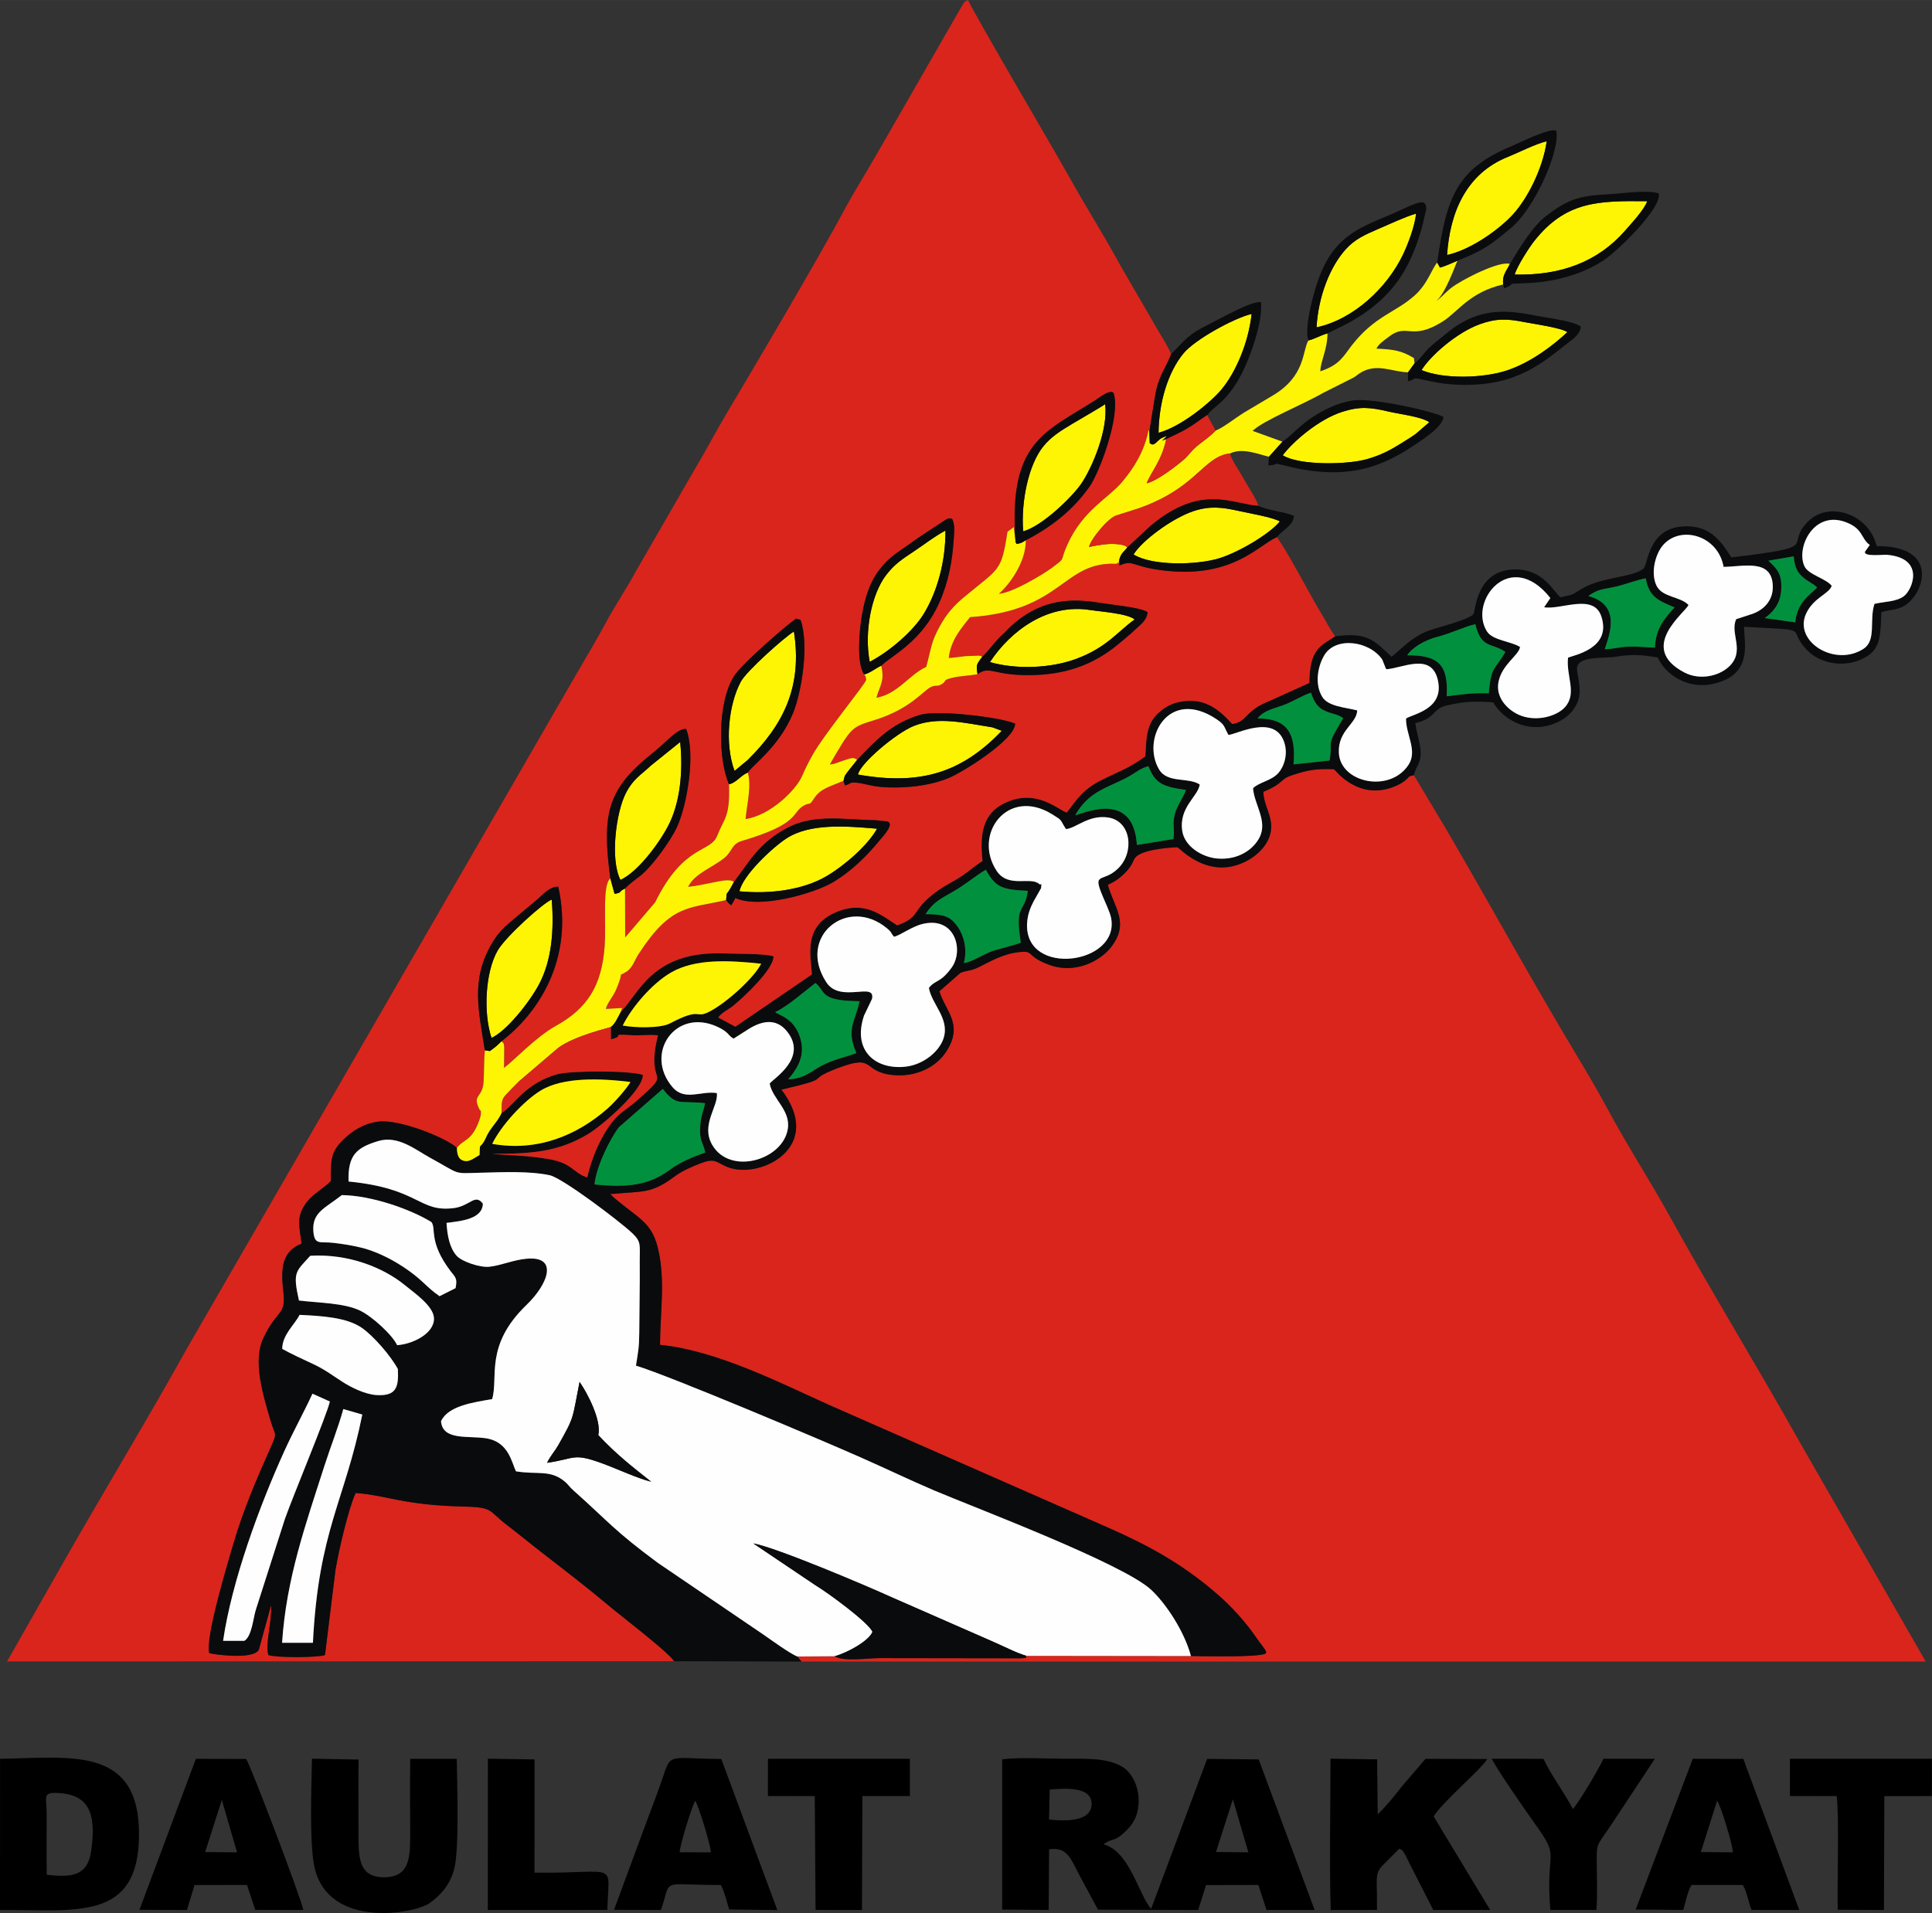 <?xml version="1.0" encoding="UTF-8"?>
<!DOCTYPE svg PUBLIC "-//W3C//DTD SVG 1.1//EN" "http://www.w3.org/Graphics/SVG/1.1/DTD/svg11.dtd">
<!-- Creator: CorelDRAW X8 -->
<svg xmlns="http://www.w3.org/2000/svg" xml:space="preserve" width="291.846mm" height="289.052mm" version="1.1" style="shape-rendering:geometricPrecision; text-rendering:geometricPrecision; image-rendering:optimizeQuality; fill-rule:evenodd; clip-rule:evenodd"
viewBox="0 0 29185 28905"
 xmlns:xlink="http://www.w3.org/1999/xlink">
 <rect x="0" y="0" width="29185" height="28905" fill="#333333" stroke="none"/>
 <defs>
  <style type="text/css">
   <![CDATA[
    .fil4 {fill:black}
    .fil5 {fill:#01913E}
    .fil1 {fill:#0A0B0D}
    .fil0 {fill:#DA251C}
    .fil3 {fill:#FEF505}
    .fil2 {fill:#FEFEFE}
   ]]>
  </style>
 </defs>
 <g id="Layer_x0020_1">
  <g id="_973738753344">
   <path class="fil0" d="M17991 25022l-2485 -3c-41,35 64,27 -86,37l-2130 -3c-182,0 -548,57 -682,-28l-562 4c26,35 30,43 62,76l16982 0 -1917 -3339c-610,-1090 -1340,-2282 -1931,-3355 -311,-563 -663,-1106 -964,-1666 -152,-282 -317,-562 -481,-834 -642,-1069 -1296,-2258 -1933,-3352l-506 -846c-103,19 -52,20 -146,90 -41,30 -78,51 -134,75 -561,236 -908,-248 -927,-256 -273,-10 -388,12 -614,84 -221,70 -126,123 -452,257 -1,212 157,380 108,617 -37,184 -191,334 -338,416 -588,330 -1037,-187 -1068,-195 -181,6 -564,45 -644,165 -36,55 -29,73 -75,135 -33,46 -58,74 -99,113 -70,65 -139,113 -235,155 104,359 332,577 47,945 -157,202 -531,404 -916,269 -338,-118 -257,-210 -411,-202 -295,13 -517,162 -701,247 -87,40 -166,37 -244,71l-319 279c97,307 357,491 119,887 -155,260 -471,409 -809,379 -498,-46 -252,-335 -859,-100 -514,198 -5,124 -837,320 643,847 -262,1319 -746,1191 -222,-58 -220,-176 -462,-83 -152,58 -294,121 -401,200 -361,270 -467,222 -977,270 78,85 321,262 425,347 154,127 238,241 294,465 118,474 35,976 33,1466 869,86 1843,590 2563,912l4220 1856c620,274 1116,551 1618,984 232,199 449,439 622,693 80,118 164,195 122,220 -97,58 -953,40 -1124,37z"/>
   <path class="fil0" d="M10183 25100c-84,-137 -807,-687 -991,-843 -329,-277 -683,-548 -1026,-814 -182,-141 -328,-264 -515,-406 -275,-210 -190,-264 -646,-274 -916,-21 -1138,-166 -1632,-205 -104,216 -256,862 -306,1167l-158 1283c-135,39 -725,41 -855,-1 -49,-190 60,-521 41,-755l-185 674c-86,162 -712,65 -749,52 -64,-227 279,-1360 363,-1647 153,-526 367,-1016 573,-1478 97,-217 57,-160 -8,-383 -122,-412 -274,-912 -108,-1258 210,-438 342,-330 299,-696 -44,-379 -11,-608 276,-726 -35,-273 -85,-401 70,-615 98,-135 257,-212 372,-330 -2,-341 4,-446 194,-630 123,-120 295,-238 524,-268 316,-40 1026,245 1186,397 99,-134 227,-98 339,-420 8,-21 26,-79 24,-104 -9,-116 9,13 -30,-73 -100,-213 56,-158 70,-401 9,-158 5,-316 19,-477 -93,-601 -211,-1050 91,-1587 135,-242 251,-308 458,-488 91,-79 166,-135 256,-215 82,-72 174,-182 304,-182 244,1099 -308,1917 -858,2336l-26 25 26 -25c40,40 30,10 42,85l-3 317c141,-102 483,-469 782,-634 477,-264 695,-606 738,-1206 26,-358 -39,-925 86,-1022 -134,-1000 -37,-1357 648,-1902 199,-158 362,-366 497,-357 148,381 12,1158 -138,1481 -103,221 -378,596 -551,735 -85,68 -155,111 -234,195l2 739 452 -529c433,-883 837,-746 938,-1007 104,-268 197,-277 178,-778 -162,-368 -182,-1213 72,-1627 124,-203 883,-849 929,-864 88,-30 -86,7 39,-5l41 12c132,371 18,1086 -113,1408 -211,514 -618,788 -682,898 57,218 -17,489 -35,703 369,-53 758,-432 853,-649 51,-118 96,-206 157,-316 171,-310 806,-1081 812,-1139 -18,-70 9,-27 -31,-80 -118,-171 -73,-668 -33,-899 47,-266 121,-499 264,-684 161,-209 292,-268 515,-431 99,-73 178,-119 282,-190l224 -147c5,-2 14,-4 19,-6 4,-1 15,-1 18,-1 4,-1 17,9 19,2 3,-7 13,3 20,4 4,7 9,15 11,21 34,98 22,192 6,387 -27,338 -112,683 -266,973 -270,508 -671,691 -820,838 54,234 -20,296 -74,484 325,-55 499,-353 752,-465 78,-280 71,-371 204,-612 106,-195 221,-321 370,-444 533,-445 560,-374 654,-987l95 -70 28 230 16 24 -16 -24c-114,-1519 440,-1658 1197,-2142 45,-28 63,-46 110,-75 167,-105 175,-29 176,-28 103,332 -212,1178 -361,1395 -231,333 -549,603 -968,818 4,337 -255,679 -406,809 197,-9 677,-299 797,-389 232,-175 109,-73 242,-364 235,-514 618,-692 824,-938 166,-199 335,-453 398,-787l11 32c0,-1 85,-558 108,-647 57,-232 150,-337 221,-528 -46,-112 -122,-232 -189,-342l-579 -1000c-245,-453 -520,-882 -770,-1332 -206,-371 -1448,-2483 -1530,-2676 -73,47 -26,-24 -143,178l-1248 2172c-154,270 -305,503 -455,781 -442,822 -1347,2353 -1811,3133 -151,254 -293,527 -448,787l-905 1568c-139,261 -316,519 -456,780 -139,259 -298,524 -450,786l-5881 10186c-561,1010 -1229,2117 -1811,3134l-908 1598 10076 -3z"/>
   <path class="fil1" d="M4727 24822l-466 0c64,-975 358,-1794 644,-2687 88,-273 208,-578 281,-845l287 83c-263,1308 -661,1748 -746,3449zm-1035 -30l-322 0c132,-908 552,-2045 927,-2871 133,-293 294,-583 423,-863l263 118c-42,197 -554,1419 -680,1777l-440 1375c-39,128 -59,394 -171,464zm833 -4925c329,15 715,37 944,198 173,121 435,422 541,620 15,280 -25,410 -320,394 -175,-10 -387,-117 -512,-197 -137,-87 -273,-191 -441,-269 -169,-78 -342,-159 -474,-232 2,-217 189,-365 262,-514zm162 -893c578,-34 1106,179 1429,444 138,114 438,316 440,504 3,228 -321,387 -557,403 -68,-150 -371,-431 -557,-521 -246,-119 -628,-117 -926,-154 -98,-437 -47,-434 171,-676zm477 -917c456,7 1039,215 1352,407 79,95 -49,293 288,739 73,97 109,107 78,260l-242 122c-101,-69 -164,-130 -261,-220 -236,-218 -603,-438 -932,-516 -133,-32 -269,-54 -410,-70 -202,-24 -285,40 -303,-170 -24,-291 173,-351 430,-552zm5490 -643c-174,60 -385,147 -533,259 -329,247 -672,271 -1140,223 27,-279 242,-701 368,-864l663 -579c210,264 239,175 639,215 -25,126 -67,203 -75,361 -10,224 45,231 78,385zm-3219 -131c141,-287 480,-650 730,-804 342,-210 911,-186 1359,-131 -66,114 -250,317 -349,404 -463,405 -1057,652 -1740,531zm4192 -911c43,235 318,402 274,684 -73,473 -872,708 -1142,243 -177,-304 95,-583 70,-783 -237,-39 -485,127 -670,-90 -435,-508 45,-1203 676,-913 181,83 157,130 246,180l180 -114c227,-156 459,-210 631,9 312,395 -202,703 -265,784zm1309 -459c-187,64 -364,104 -521,187 -165,87 -266,200 -509,208 104,-120 259,-321 193,-586 -81,-328 -311,-372 -390,-429 108,-51 217,-131 319,-210l289 -230c117,90 82,162 243,225 107,42 300,48 425,50 -73,327 -204,419 -49,785zm-3529 -418c136,-275 443,-636 731,-802 368,-212 882,-183 1360,-132 -104,211 -529,598 -789,728 -213,108 -106,-80 -589,174 -143,76 -538,67 -713,32zm4625 -569c41,245 313,462 224,754 -63,208 -307,405 -570,436 -455,54 -814,-236 -634,-771l120 -251c61,-270 -479,73 -690,-253 -450,-693 325,-1310 918,-814 77,64 47,59 105,126 93,-18 259,-149 425,-191 497,-126 634,395 447,656 -171,238 -246,183 -345,308zm1388 -684c-83,40 -336,93 -445,134 -132,49 -287,158 -415,175 54,-197 5,-405 -90,-544 -114,-167 -215,-193 -489,-195 120,-182 212,-222 427,-346 189,-110 320,-228 484,-325 149,272 251,301 635,319 -52,359 -201,172 -107,782zm278 -886c-133,-117 -466,68 -642,-197 -366,-553 164,-1268 833,-859 175,108 114,73 214,227 155,-15 339,-217 632,-176 353,50 405,519 162,764 -238,239 -404,38 -235,437 31,73 103,230 119,302 163,718 -1308,922 -1266,98 7,-131 46,-231 98,-332l114 -201c10,-113 0,-32 -29,-63zm2027 -679l-551 90c-52,-834 -808,-474 -931,-450 204,-364 495,-416 785,-571 114,-61 198,-139 321,-169 102,266 225,312 566,358 -24,84 -109,198 -151,312 -70,197 -12,267 -39,430zm832 -1573c112,-3 693,-323 841,106 65,190 -4,380 -92,475 -105,113 -289,135 -377,224 16,242 220,491 102,735 -92,190 -325,353 -638,328 -244,-20 -498,-188 -533,-413 -57,-362 239,-523 263,-706 -175,-114 -486,-14 -613,-226 -276,-460 138,-1247 866,-761 130,87 107,105 181,238zm1247 -638c39,117 83,200 168,252 114,69 222,63 319,132 -281,467 -148,303 -207,641l-544 58c40,-453 -83,-696 -543,-694 103,-128 241,-144 403,-206 145,-55 268,-139 404,-183zm1139 -354c240,-16 672,-255 774,150 112,449 -359,522 -477,594 -6,237 177,484 39,697 -283,437 -1033,274 -1054,-177 -17,-342 270,-438 277,-642 -179,-47 -439,-58 -528,-205 -116,-190 -71,-452 27,-622 170,-298 689,-223 880,59l51 129c2,4 7,12 11,17zm1343 -681c91,377 247,275 454,419 -147,264 -218,205 -250,625 -270,-7 -385,15 -636,45 28,-487 -134,-622 -597,-619 74,-117 271,-232 457,-279 213,-55 396,-149 572,-191zm676 345c-128,-86 -412,-97 -500,-236 -286,-452 353,-1270 958,-504l-94 139c250,44 745,-216 863,136 163,488 -412,586 -502,626 -32,276 141,537 -45,746 -122,138 -420,222 -664,131 -181,-66 -390,-259 -342,-508 51,-268 306,-401 326,-530zm1031 -771c164,-115 216,-94 430,-145 149,-36 292,-95 438,-122 51,285 190,336 435,439 -135,152 -285,304 -297,608 -137,-3 -261,-21 -401,-15 -136,6 -220,35 -356,39 69,-215 254,-669 -249,-804zm1513 135c-126,-131 -396,-111 -483,-292 -92,-190 -18,-473 95,-607 264,-312 834,-155 919,324 315,-6 728,-123 743,286 9,242 -164,387 -351,438l-201 66c-104,215 146,484 -115,722 -155,142 -440,203 -668,84 -723,-378 26,-914 61,-1021zm1710 -436c87,85 164,102 234,173 -105,112 -296,209 -332,526l-461 -65c113,-74 234,-206 249,-410 21,-273 -75,-342 -193,-456l382 -66c18,143 37,216 121,298zm454 147c-87,-110 -352,-168 -411,-294 -132,-279 136,-846 617,-670 274,100 231,248 369,347l-73 103c-18,78 270,40 339,46 576,54 379,533 245,628 -121,84 -278,75 -440,113 -81,243 32,548 -163,677 -429,284 -1062,-104 -871,-527 110,-244 349,-300 388,-423zm-7501 763c-227,150 -383,190 -391,705l-597 270c-387,150 -331,316 -568,350 -212,-239 -453,-427 -847,-321 -148,40 -295,156 -362,269 -92,155 -90,331 -102,541 -250,181 -393,224 -658,356 -275,136 -371,284 -529,493 -130,-39 -470,-381 -954,-135 -304,154 -367,442 -319,869 -78,41 -223,166 -318,229 -131,86 -246,137 -360,219 -429,309 -229,381 -611,523 -258,-168 -507,-386 -945,-190 -476,214 -361,654 -343,931l-1157 790 -258 -139c57,-79 161,-123 233,-183 165,-137 599,-541 603,-741 -149,-46 -575,-37 -762,-44 -1079,-39 -1279,624 -1548,884 -44,79 -81,174 -149,227l1 186c239,-52 -42,-81 301,-62 136,8 276,-10 410,2 -205,828 271,472 -328,995 -128,112 -241,170 -341,290 -173,206 -328,541 -399,863 -229,-76 -215,-220 -606,-282 -371,-59 -569,-49 -833,-76 613,4 1009,-35 1445,-294 206,-121 834,-659 835,-897 -183,-70 -1098,-66 -1293,-11 -495,137 -670,491 -842,585 -45,104 -123,180 -188,282 -42,65 -46,97 -82,156 -68,110 -54,-2 -63,198 -50,25 -138,98 -207,92 -107,-9 -133,-88 -135,-200 -160,-152 -870,-437 -1186,-397 -229,30 -401,148 -524,268 -190,184 -196,289 -194,630 -115,118 -274,195 -372,330 -155,214 -105,342 -70,615 -287,118 -320,347 -276,726 43,366 -89,258 -299,696 -166,346 -14,846 108,1258 65,223 105,166 8,383 -206,462 -420,952 -573,1478 -84,287 -427,1420 -363,1647 37,13 663,110 749,-52l185 -674c19,234 -90,565 -41,755 130,42 720,40 855,1l158 -1283c50,-305 202,-951 306,-1167 494,39 716,184 1632,205 456,10 371,64 646,274 187,142 333,265 515,406 343,266 697,537 1026,814 184,156 907,706 991,843l1925 5c-32,-33 -36,-41 -62,-76 -108,-39 -417,-265 -525,-339l-1582 -1075c-667,-494 -724,-602 -1287,-1105 -46,-41 -73,-84 -116,-121 -222,-188 -410,-104 -742,-158 -65,-133 -109,-442 -445,-498 -274,-45 -663,39 -687,-259 106,-230 475,-284 772,-334 99,-328 -120,-808 521,-1425 327,-315 486,-743 -4,-696 -196,18 -368,97 -551,120 -149,19 -424,-79 -500,-163 -107,-117 -143,-303 -155,-499 222,-28 543,-57 549,-290 -117,-158 -194,34 -434,66 -538,70 -515,-296 -1595,-401 -12,-400 120,-513 451,-612 297,-89 561,132 776,250 484,265 337,240 776,229 323,-8 723,-28 1036,38 189,40 1051,690 1250,878 138,131 108,182 110,419 2,185 0,368 -2,553 -2,175 -3,350 -5,526 -2,237 -18,294 -50,501 523,160 2794,1120 3398,1388 372,164 728,336 1107,498 610,259 2858,1106 3281,1504 218,205 495,617 598,998 171,3 1027,21 1124,-37 42,-25 -42,-102 -122,-220 -173,-254 -390,-494 -622,-693 -502,-433 -998,-710 -1618,-984l-4220 -1856c-720,-322 -1694,-826 -2563,-912 2,-490 85,-992 -33,-1466 -56,-224 -140,-338 -294,-465 -104,-85 -347,-262 -425,-347 510,-48 616,0 977,-270 107,-79 249,-142 401,-200 242,-93 240,25 462,83 484,128 1389,-344 746,-1191 832,-196 323,-122 837,-320 607,-235 361,54 859,100 338,30 654,-119 809,-379 238,-396 -22,-580 -119,-887l319 -279c78,-34 157,-31 244,-71 184,-85 406,-234 701,-247 154,-8 73,84 411,202 385,135 759,-67 916,-269 285,-368 57,-586 -47,-945 96,-42 165,-90 235,-155 41,-39 66,-67 99,-113 46,-62 39,-80 75,-135 80,-120 463,-159 644,-165 31,8 480,525 1068,195 147,-82 301,-232 338,-416 49,-237 -109,-405 -108,-617 326,-134 231,-187 452,-257 226,-72 341,-94 614,-84 19,8 366,492 927,256 56,-24 93,-45 134,-75 94,-70 43,-71 146,-90 30,-139 112,-175 102,-361 -6,-136 -63,-278 -80,-427 315,-72 254,-218 478,-267 272,-60 403,-67 699,-46 139,248 508,480 917,323 177,-69 291,-171 357,-328 75,-180 -8,-400 -9,-501 -3,-203 412,-155 589,-184 242,-39 391,-29 631,12 111,251 449,493 852,395 569,-137 464,-574 450,-859 1075,60 626,2 946,345 214,230 625,290 920,97 203,-132 198,-346 210,-664 163,-47 269,-22 407,-139 262,-222 426,-862 -479,-858 -108,-480 -718,-694 -1037,-370 -373,380 250,373 -1158,541 -159,-257 -336,-498 -740,-468 -516,39 -517,570 -585,634 -142,136 -641,126 -942,313 -172,107 -104,74 -313,124 -106,-79 -271,-468 -764,-417 -506,52 -521,618 -547,660 -47,50 43,-7 -62,51 -145,80 -506,167 -628,213 -248,94 -397,267 -550,392 -257,-237 -350,-379 -853,-310z"/>
   <path class="fil2" d="M15506 25019l2485 3c-103,-381 -380,-793 -598,-998 -423,-398 -2671,-1245 -3281,-1504 -379,-162 -735,-334 -1107,-498 -604,-268 -2875,-1228 -3398,-1388 32,-207 48,-264 50,-501 2,-176 3,-351 5,-526 2,-185 4,-368 2,-553 -2,-237 28,-288 -110,-419 -199,-188 -1061,-838 -1250,-878 -313,-66 -713,-46 -1036,-38 -439,11 -292,36 -776,-229 -215,-118 -479,-339 -776,-250 -331,99 -463,212 -451,612 1080,105 1057,471 1595,401 240,-32 317,-224 434,-66 -6,233 -327,262 -549,290 12,196 48,382 155,499 76,84 351,182 500,163 183,-23 355,-102 551,-120 490,-47 331,381 4,696 -641,617 -422,1097 -521,1425 -297,50 -666,104 -772,334 24,298 413,214 687,259 336,56 380,365 445,498 332,54 520,-30 742,158 43,37 70,80 116,121 563,503 620,611 1287,1105l1582 1075c108,74 417,300 525,339l562 -4c201,-55 518,-233 572,-369 -66,-147 -675,-592 -866,-707l-935 -629c350,63 1711,641 2091,814l1517 665c154,66 374,180 519,220zm-7242 -2917c51,-106 114,-168 174,-274 248,-439 203,-378 317,-948 115,164 334,578 283,804 264,283 501,469 799,704 -196,-46 -515,-195 -736,-276 -455,-167 -409,-69 -837,-10z"/>
   <path class="fil0" d="M16909 8453c-29,126 -1,12 -42,66 -813,-42 -805,709 -2214,806 -118,154 -290,336 -321,617 90,-6 170,-20 251,-28l204 -8c52,8 25,2 50,20l-20 24 20 -24c127,-122 171,-214 328,-358 45,-41 62,-65 105,-105 406,-367 817,-443 1342,-355 176,30 612,68 723,140 -7,126 -119,199 -194,271 -83,79 -145,126 -240,207 -390,327 -820,471 -1349,475 -556,4 -602,-150 -785,-14 -137,25 -266,24 -396,58 -134,34 -67,39 -131,83 -92,63 -88,9 -182,55 -114,56 -305,328 -844,496 -352,110 -346,97 -679,672 83,-8 106,-27 193,-55 117,-38 168,-65 220,-14l-20 24 20 -24c291,-303 516,-549 953,-681 257,-78 1222,36 1434,133 0,238 -781,729 -1008,823 -223,92 -500,137 -774,141 -375,5 -438,-54 -612,-72 -116,-11 -80,17 -177,41l-22 -69 19 -74 -19 74c-224,94 -350,120 -445,267 -80,124 -56,51 -156,108 -190,109 -45,270 -937,534 -151,45 -144,157 -252,248 -187,156 -453,236 -557,444 117,-10 224,-37 340,-58 125,-22 282,-70 353,-16 232,-299 373,-595 826,-826 396,-201 836,-114 1324,-105l171 19c109,38 -86,241 -117,279 -194,238 -430,471 -705,636 -288,172 -1113,409 -1479,240 -27,57 -35,67 -64,111l-42 -38c-3,-4 -28,-35 -33,-42 -560,134 -826,52 -1321,814 -61,95 -93,210 -182,267 -157,103 -21,-52 -155,264 -55,129 -130,195 -160,300l247 -14 -22 60c269,-260 469,-923 1548,-884 187,7 613,-2 762,44 -4,200 -438,604 -603,741 -72,60 -176,104 -233,183l258 139 1157 -790c-18,-277 -133,-717 343,-931 438,-196 687,22 945,190 382,-142 182,-214 611,-523 114,-82 229,-133 360,-219 95,-63 240,-188 318,-229 -48,-427 15,-715 319,-869 484,-246 824,96 954,135 158,-209 254,-357 529,-493 265,-132 408,-175 658,-356 12,-210 10,-386 102,-541 67,-113 214,-229 362,-269 394,-106 635,82 847,321 237,-34 181,-200 568,-350l597 -270c8,-515 164,-555 391,-705 -76,-100 -141,-234 -214,-353 -74,-121 -150,-262 -220,-386 -130,-235 -297,-542 -445,-760 -285,121 -673,638 -1741,501 -468,-61 -426,-164 -638,-72l-2 -91z"/>
   <path class="fil3" d="M17362 6525l-11 -32c-63,334 -232,588 -398,787 -206,246 -589,424 -824,938 -133,291 -10,189 -242,364 -120,90 -600,380 -797,389 151,-130 410,-472 406,-809 -56,32 -60,45 -138,56l-16 -24 -28 -230 -95 70c-94,613 -121,542 -654,987 -149,123 -264,249 -370,444 -133,241 -126,332 -204,612 -253,112 -427,410 -752,465 54,-188 128,-250 74,-484 -95,44 -166,110 -259,133 40,53 13,10 31,80 -6,58 -641,829 -812,1139 -61,110 -106,198 -157,316 -95,217 -484,596 -853,649 18,-214 92,-485 35,-703 -114,47 -175,155 -286,178 19,501 -74,510 -178,778 -101,261 -505,124 -938,1007l-452 529 -2 -739c-116,53 -27,56 -158,81l-64 -233c-125,97 -60,664 -86,1022 -43,600 -261,942 -738,1206 -299,165 -641,532 -782,634l3 -317c-12,-75 -2,-45 -42,-85l-26 25c-60,61 -91,79 -149,123l-76 -12c-14,161 -10,319 -19,477 -14,243 -170,188 -70,401 39,86 21,-43 30,73 2,25 -16,83 -24,104 -112,322 -240,286 -339,420 2,112 28,191 135,200 69,6 157,-67 207,-92 9,-200 -5,-88 63,-198 36,-59 40,-91 82,-156 65,-102 143,-178 188,-282 11,-163 -15,-193 81,-290 67,-69 113,-120 182,-187l596 -509c257,-185 760,-297 791,-313 68,-53 105,-148 149,-227l22 -60 -247 14c30,-105 105,-171 160,-300 134,-316 -2,-161 155,-264 89,-57 121,-172 182,-267 495,-762 761,-680 1321,-814l8 -93c49,-62 67,-102 111,-181 -71,-54 -228,-6 -353,16 -116,21 -223,48 -340,58 104,-208 370,-288 557,-444 108,-91 101,-203 252,-248 892,-264 747,-425 937,-534 100,-57 76,16 156,-108 95,-147 221,-173 445,-267l19 -74c47,-74 113,-145 167,-218l20 -24c-52,-51 -103,-24 -220,14 -87,28 -110,47 -193,55 333,-575 327,-562 679,-672 539,-168 730,-440 844,-496 94,-46 90,8 182,-55 64,-44 -3,-49 131,-83 130,-34 259,-33 396,-58 -25,-142 -10,-149 50,-237l20 -24c-25,-18 2,-12 -50,-20l-204 8c-81,8 -161,22 -251,28 31,-281 203,-463 321,-617 1409,-97 1401,-848 2214,-806 41,-54 13,60 42,-66 27,-98 65,-109 119,-180 -17,-14 7,-16 -70,-39 -21,-6 -43,-8 -66,-11 -159,-17 -296,14 -441,40 36,-135 295,-437 408,-473 266,-86 404,-117 653,-239 596,-292 722,-663 1068,-699 184,-92 427,10 589,49l204 -228 -451 -163c162,-158 757,-396 1072,-577l421 -212c58,-26 73,-48 127,-83 251,-162 490,-17 728,-13l98 -135 -9 -80c-187,-112 -296,-130 -567,-143 40,-78 115,-121 181,-174 285,-226 335,68 818,-234 234,-146 401,-441 916,-562 -16,-141 45,-194 102,-309 -152,-54 -722,233 -893,366 -73,57 -162,160 -222,194 138,-102 294,-551 322,-609 -77,34 -189,84 -263,104l-42 -76c-79,86 -143,321 -342,498 -296,264 -601,306 -952,757 -127,164 -176,288 -472,388 3,-154 107,-327 108,-573 -111,31 -209,92 -288,106 -95,162 -41,539 -541,834l-427 254c-145,90 -312,226 -435,276 -72,77 -167,145 -258,215 -111,86 -131,144 -224,224 -99,86 -400,321 -558,356 66,-170 231,-348 295,-667l-62 21c20,-18 11,-7 33,-29 44,-42 8,-6 38,-41 -111,42 -98,44 -167,106 -54,49 -77,7 -91,3l-6 -170z"/>
   <path class="fil4" d="M18624 27187l234 801 -489 -5 255 -796zm-2767 -148c237,-18 634,-50 633,220 -2,269 -403,261 -643,233l10 -453zm-718 1814l702 5 7 -916c262,-36 315,115 444,364 93,179 199,367 294,548l1514 5 118 -376 791 -2 123 378 727 0 -845 -2275 -779 -8 -846 2266c-184,-205 -326,-874 -718,-975 124,-99 151,-29 311,-177 75,-69 162,-164 197,-304 75,-298 -52,-586 -222,-689 -231,-140 -556,-123 -853,-123 -275,0 -710,-26 -965,9l0 2270z"/>
   <path class="fil4" d="M20098 26681c0,661 -17,1543 4,2178l699 -1c6,-711 -81,-489 337,-926 81,49 5,-19 59,43 1,1 30,50 32,52 23,42 39,81 60,122l362 710 859 -1 -853 -1413c132,-218 694,-687 811,-867l-934 -3 -357 417c-100,128 -249,314 -365,421l-9 -830 -704 -10 -1 108z"/>
   <path class="fil4" d="M706 28327c-4,-312 -1,-624 -1,-936 0,-221 -66,-307 141,-301 486,14 616,286 531,879 -56,399 -330,394 -671,358zm-706 532c1142,-7 2090,182 2100,-1126 11,-1366 -1044,-1174 -2099,-1158l-1 2284z"/>
   <path class="fil4" d="M6900 26575l-703 0c-6,362 -1,722 -1,1079 0,359 18,700 -374,710 -420,12 -406,-315 -406,-684 0,-364 -5,-731 1,-1094l-704 -13c-9,406 -42,1302 40,1651 219,927 1522,693 1744,526 158,-118 295,-259 363,-505 80,-291 45,-1303 40,-1670z"/>
   <path class="fil4" d="M3351 27196l230 792 -482 -4 252 -788zm-1244 1660l717 3 115 -377 792 -1 124 376 727 2c-25,-155 -800,-2198 -864,-2282l-759 -2 -852 2281z"/>
   <path class="fil2" d="M15698 13356c29,31 39,-50 29,63l-114 201c-52,101 -91,201 -98,332 -42,824 1429,620 1266,-98 -16,-72 -88,-229 -119,-302 -169,-399 -3,-198 235,-437 243,-245 191,-714 -162,-764 -293,-41 -477,161 -632,176 -100,-154 -39,-119 -214,-227 -669,-409 -1199,306 -833,859 176,265 509,80 642,197z"/>
   <path class="fil2" d="M14032 14926c99,-125 174,-70 345,-308 187,-261 50,-782 -447,-656 -166,42 -332,173 -425,191 -58,-67 -28,-62 -105,-126 -593,-496 -1368,121 -918,814 211,326 751,-17 690,253l-120 251c-180,535 179,825 634,771 263,-31 507,-228 570,-436 89,-292 -183,-509 -224,-754z"/>
   <path class="fil4" d="M10267 27987c3,-108 186,-702 236,-779 51,83 234,670 235,780l-471 -1zm-991 869l707 3c25,-61 50,-154 72,-233 61,-222 98,-141 834,-145 49,85 91,256 126,370l727 9 -846 -2283c-934,-4 -716,-145 -978,545 -72,190 -139,378 -214,574l-428 1160z"/>
   <path class="fil4" d="M25939 27208c58,82 232,652 238,780l-484 -4 246 -776zm-1230 1644l718 6c40,-132 66,-283 126,-377l773 0c62,94 88,271 133,377l721 1 -845 -2283 -764 -1 -862 2277z"/>
   <path class="fil2" d="M18557 11104c-74,-133 -51,-151 -181,-238 -728,-486 -1142,301 -866,761 127,212 438,112 613,226 -24,183 -320,344 -263,706 35,225 289,393 533,413 313,25 546,-138 638,-328 118,-244 -86,-493 -102,-735 88,-89 272,-111 377,-224 88,-95 157,-285 92,-475 -148,-429 -729,-109 -841,-106z"/>
   <path class="fil2" d="M11627 16372c63,-81 577,-389 265,-784 -172,-219 -404,-165 -631,-9l-180 114c-89,-50 -65,-97 -246,-180 -631,-290 -1111,405 -676,913 185,217 433,51 670,90 25,200 -247,479 -70,783 270,465 1069,230 1142,-243 44,-282 -231,-449 -274,-684z"/>
   <path class="fil4" d="M23419 28858l697 0c17,-248 6,-535 4,-784 -1,-246 32,-214 248,-546l630 -953 -776 -1c-58,132 -370,659 -462,760 -127,-249 -328,-508 -444,-759l-781 -1c64,140 519,798 634,957 426,588 171,369 250,1327z"/>
   <polygon class="fil4" points="11600,27137 12308,27138 12320,28858 13021,28859 13027,27138 13745,27138 13745,26574 11601,26574 "/>
   <path class="fil4" d="M27039 27137l706 1c40,309 6,1288 16,1717l698 4 6 -1720 718 -1 1 -564 -2145 0 0 563z"/>
   <path class="fil2" d="M20943 10112c-4,-5 -9,-13 -11,-17l-51 -129c-191,-282 -710,-357 -880,-59 -98,170 -143,432 -27,622 89,147 349,158 528,205 -7,204 -294,300 -277,642 21,451 771,614 1054,177 138,-213 -45,-460 -39,-697 118,-72 589,-145 477,-594 -102,-405 -534,-166 -774,-150z"/>
   <path class="fil2" d="M25506 9140c-35,107 -784,643 -61,1021 228,119 513,58 668,-84 261,-238 11,-507 115,-722l201 -66c187,-51 360,-196 351,-438 -15,-409 -428,-292 -743,-286 -85,-479 -655,-636 -919,-324 -113,134 -187,417 -95,607 87,181 357,161 483,292z"/>
   <path class="fil2" d="M22962 9776c-20,129 -275,262 -326,530 -48,249 161,442 342,508 244,91 542,7 664,-131 186,-209 13,-470 45,-746 90,-40 665,-138 502,-626 -118,-352 -613,-92 -863,-136l94 -139c-605,-766 -1244,52 -958,504 88,139 372,150 500,236z"/>
   <path class="fil4" d="M7369 28859l1806 -1c19,-755 185,-547 -1101,-563l1 -1711 -705 -11 -1 2286z"/>
   <path class="fil2" d="M27670 8851c-39,123 -278,179 -388,423 -191,423 442,811 871,527 195,-129 82,-434 163,-677 162,-38 319,-29 440,-113 134,-95 331,-574 -245,-628 -69,-6 -357,32 -339,-46l73 -103c-138,-99 -95,-247 -369,-347 -481,-176 -749,391 -617,670 59,126 324,184 411,294z"/>
   <path class="fil1" d="M12608 25025c134,85 500,28 682,28l2130 3c150,-10 45,-2 86,-37 -145,-40 -365,-154 -519,-220l-1517 -665c-380,-173 -1741,-751 -2091,-814l935 629c191,115 800,560 866,707 -54,136 -371,314 -572,369z"/>
   <path class="fil2" d="M5164 18057c-257,201 -454,261 -430,552 18,210 101,146 303,170 141,16 277,38 410,70 329,78 696,298 932,516 97,90 160,151 261,220l242 -122c31,-153 -5,-163 -78,-260 -337,-446 -209,-644 -288,-739 -313,-192 -896,-400 -1352,-407z"/>
   <path class="fil2" d="M3692 24792c112,-70 132,-336 171,-464l440 -1375c126,-358 638,-1580 680,-1777l-263 -118c-129,280 -290,570 -423,863 -375,826 -795,1963 -927,2871l322 0z"/>
   <path class="fil0" d="M7577 16816c172,-94 347,-448 842,-585 195,-55 1110,-59 1293,11 -1,238 -629,776 -835,897 -436,259 -832,298 -1445,294 264,27 462,17 833,76 391,62 377,206 606,282 71,-322 226,-657 399,-863 100,-120 213,-178 341,-290 599,-523 123,-167 328,-995 -134,-12 -274,6 -410,-2 -343,-19 -62,10 -301,62l-1 -186c-31,16 -534,128 -791,313l-596 509c-69,67 -115,118 -182,187 -96,97 -70,127 -81,290z"/>
   <path class="fil5" d="M10654 17414c-33,-154 -88,-161 -78,-385 8,-158 50,-235 75,-361 -400,-40 -429,49 -639,-215l-663 579c-126,163 -341,585 -368,864 468,48 811,24 1140,-223 148,-112 359,-199 533,-259z"/>
   <path class="fil2" d="M4687 18974c-218,242 -269,239 -171,676 298,37 680,35 926,154 186,90 489,371 557,521 236,-16 560,-175 557,-403 -2,-188 -302,-390 -440,-504 -323,-265 -851,-478 -1429,-444z"/>
   <path class="fil2" d="M4727 24822c85,-1701 483,-2141 746,-3449l-287 -83c-73,267 -193,572 -281,845 -286,893 -580,1712 -644,2687l466 0z"/>
   <path class="fil2" d="M4525 19867c-73,149 -260,297 -262,514 132,73 305,154 474,232 168,78 304,182 441,269 125,80 337,187 512,197 295,16 335,-114 320,-394 -106,-198 -368,-499 -541,-620 -229,-161 -615,-183 -944,-198z"/>
   <path class="fil3" d="M13138 10000c289,-151 659,-460 825,-739 194,-326 323,-775 319,-1245 -168,91 -295,193 -467,308 -190,128 -296,193 -427,362 -224,290 -336,860 -250,1314z"/>
   <path class="fil3" d="M21474 5592c338,140 934,123 1290,5 370,-123 707,-386 913,-579 -80,-63 -538,-130 -647,-151 -256,-51 -423,-60 -675,31 -346,125 -745,473 -881,694z"/>
   <path class="fil3" d="M17124 8378c285,177 967,160 1298,56 309,-97 768,-376 912,-556 -108,-63 -479,-126 -625,-159 -247,-55 -433,-78 -681,4 -327,109 -788,456 -904,655z"/>
   <path class="fil3" d="M17501 6539c342,-91 790,-462 950,-653 219,-263 410,-712 456,-1143 -274,66 -860,390 -1029,596 -232,281 -372,735 -377,1200z"/>
   <path class="fil3" d="M7435 17283c683,121 1277,-126 1740,-531 99,-87 283,-290 349,-404 -448,-55 -1017,-79 -1359,131 -250,154 -589,517 -730,804z"/>
   <path class="fil3" d="M21860 3853c381,-86 803,-403 994,-612 218,-237 452,-691 511,-1107 -178,43 -415,167 -591,238 -624,251 -873,838 -914,1481z"/>
   <path class="fil3" d="M15456 8028c288,-78 736,-516 874,-714 169,-244 414,-828 364,-1208 -27,25 -397,238 -490,294 -179,107 -327,199 -444,345 -222,273 -339,831 -304,1283z"/>
   <path class="fil3" d="M11170 13467c468,46 959,-23 1306,-223 282,-164 633,-472 773,-723 -481,-41 -1018,-83 -1372,149 -210,138 -655,552 -707,797z"/>
   <path class="fil3" d="M19888 4946c562,-121 1069,-602 1307,-1102 77,-161 177,-427 197,-617 -174,51 -393,156 -560,227 -223,96 -367,162 -503,312 -237,263 -415,711 -441,1180z"/>
   <path class="fil3" d="M9372 13295c247,-110 561,-515 717,-808 188,-355 231,-835 186,-1276l-446 359c-155,147 -262,195 -375,414 -147,285 -241,996 -82,1311z"/>
   <path class="fil3" d="M11294 11484c538,-532 830,-1105 699,-1943 -131,78 -713,592 -803,760 -183,343 -248,929 -94,1347l198 -164z"/>
   <path class="fil3" d="M22881 4148c691,18 1254,-190 1666,-661 84,-96 293,-319 336,-447 -747,-8 -1230,0 -1707,602 -68,86 -256,372 -295,506z"/>
   <path class="fil3" d="M14954 10004c407,116 925,92 1306,-50 466,-174 625,-414 880,-594 -100,-91 -533,-121 -666,-142 -646,-106 -1206,310 -1520,786z"/>
   <path class="fil3" d="M19377 6879c250,156 978,145 1281,56 201,-59 338,-130 503,-233 282,-177 180,-109 430,-323 -117,-84 -453,-122 -621,-162 -260,-61 -424,-80 -687,3 -359,113 -750,450 -906,659z"/>
   <path class="fil3" d="M7425 15682c226,-102 569,-533 715,-804 196,-366 231,-823 195,-1285 -116,36 -697,559 -817,768 -188,325 -219,943 -93,1321z"/>
   <path class="fil3" d="M12960 11703c918,162 1552,-10 2173,-661l-140 -52c-419,-66 -821,-169 -1190,-21 -259,104 -804,557 -843,734z"/>
   <path class="fil3" d="M9407 15495c175,35 570,44 713,-32 483,-254 376,-66 589,-174 260,-130 685,-517 789,-728 -478,-51 -992,-80 -1360,132 -288,166 -595,527 -731,802z"/>
   <path class="fil5" d="M15420 14242c-94,-610 55,-423 107,-782 -384,-18 -486,-47 -635,-319 -164,97 -295,215 -484,325 -215,124 -307,164 -427,346 274,2 375,28 489,195 95,139 144,347 90,544 128,-17 283,-126 415,-175 109,-41 362,-94 445,-134z"/>
   <path class="fil0" d="M17028 8273l353 -328c770,-647 1245,-322 1630,-302 -50,-138 -145,-266 -219,-401 -56,-103 -187,-289 -212,-390 -346,36 -472,407 -1068,699 -249,122 -387,153 -653,239 -113,36 -372,338 -408,473 145,-26 282,-57 441,-40 23,3 45,5 66,11 77,23 53,25 70,39z"/>
   <path class="fil5" d="M12936 15913c-155,-366 -24,-458 49,-785 -125,-2 -318,-8 -425,-50 -161,-63 -126,-135 -243,-225l-289 230c-102,79 -211,159 -319,210 79,57 309,101 390,429 66,265 -89,466 -193,586 243,-8 344,-121 509,-208 157,-83 334,-123 521,-187z"/>
   <path class="fil5" d="M17725 12677c27,-163 -31,-233 39,-430 42,-114 127,-228 151,-312 -341,-46 -464,-92 -566,-358 -123,30 -207,108 -321,169 -290,155 -581,207 -785,571 123,-24 879,-384 931,450l551 -90z"/>
   <path class="fil5" d="M22286 9431c-176,42 -359,136 -572,191 -186,47 -383,162 -457,279 463,-3 625,132 597,619 251,-30 366,-52 636,-45 32,-420 103,-361 250,-625 -207,-144 -363,-42 -454,-419z"/>
   <path class="fil5" d="M23993 9005c503,135 318,589 249,804 136,-4 220,-33 356,-39 140,-6 264,12 401,15 12,-304 162,-456 297,-608 -245,-103 -384,-154 -435,-439 -146,27 -289,86 -438,122 -214,51 -266,30 -430,145z"/>
   <path class="fil1" d="M19377 6879c156,-209 547,-546 906,-659 263,-83 427,-64 687,-3 168,40 504,78 621,162 -250,214 -148,146 -430,323 -165,103 -302,174 -503,233 -303,89 -1031,100 -1281,-56zm-4 -206l-204 228 -9 132c231,-17 -34,-63 364,29 122,28 254,50 385,62 564,53 980,-83 1426,-379 131,-87 459,-291 470,-446 -115,-73 -1068,-297 -1372,-248 -242,39 -434,142 -598,246 -192,121 -312,272 -462,376z"/>
   <path class="fil1" d="M12960 11703c39,-177 584,-630 843,-734 369,-148 771,-45 1190,21l140 52c-621,651 -1255,823 -2173,661zm-12 -221l-20 24c-54,73 -120,144 -167,218l-19 74 22 69c97,-24 61,-52 177,-41 174,18 237,77 612,72 274,-4 551,-49 774,-141 227,-94 1008,-585 1008,-823 -212,-97 -1177,-211 -1434,-133 -437,132 -662,378 -953,681z"/>
   <path class="fil1" d="M7425 15682c-126,-378 -95,-996 93,-1321 120,-209 701,-732 817,-768 36,462 1,919 -195,1285 -146,271 -489,702 -715,804zm-101 187l76 12c58,-44 89,-62 149,-123l26 -25c550,-419 1102,-1237 858,-2336 -130,0 -222,110 -304,182 -90,80 -165,136 -256,215 -207,180 -323,246 -458,488 -302,537 -184,986 -91,1587z"/>
   <path class="fil1" d="M14954 10004c314,-476 874,-892 1520,-786 133,21 566,51 666,142 -255,180 -414,420 -880,594 -381,142 -899,166 -1306,50zm-117 -78l-20 24c-60,88 -75,95 -50,237 183,-136 229,18 785,14 529,-4 959,-148 1349,-475 95,-81 157,-128 240,-207 75,-72 187,-145 194,-271 -111,-72 -547,-110 -723,-140 -525,-88 -936,-12 -1342,355 -43,40 -60,64 -105,105 -157,144 -201,236 -328,358z"/>
   <path class="fil1" d="M17124 8378c116,-199 577,-546 904,-655 248,-82 434,-59 681,-4 146,33 517,96 625,159 -144,180 -603,459 -912,556 -331,104 -1013,121 -1298,-56zm-96 -105c-54,71 -92,82 -119,180l2 91c212,-92 170,11 638,72 1068,137 1456,-380 1741,-501 76,-103 245,-170 258,-320 -145,-64 -412,-86 -537,-152 -385,-20 -860,-345 -1630,302l-353 328z"/>
   <path class="fil1" d="M21474 5592c136,-221 535,-569 881,-694 252,-91 419,-82 675,-31 109,21 567,88 647,151 -206,193 -543,456 -913,579 -356,118 -952,135 -1290,-5zm-106 -102l-98 135 -2 135c168,-34 -6,-76 343,1 385,85 878,74 1234,-57 368,-135 568,-310 828,-513 85,-66 199,-136 207,-258 -124,-86 -509,-130 -696,-167 -519,-105 -908,-90 -1356,289 -98,84 -158,123 -243,204 -79,76 -137,176 -217,231z"/>
   <path class="fil1" d="M11096 11648c-154,-418 -89,-1004 94,-1347 90,-168 672,-682 803,-760 131,838 -161,1411 -699,1943l-198 164zm-84 202c111,-23 172,-131 286,-178 64,-110 471,-384 682,-898 131,-322 245,-1037 113,-1408l-41 -12c-125,12 49,-25 -39,5 -46,15 -805,661 -929,864 -254,414 -234,1259 -72,1627z"/>
   <path class="fil1" d="M11170 13467c52,-245 497,-659 707,-797 354,-232 891,-190 1372,-149 -140,251 -491,559 -773,723 -347,200 -838,269 -1306,223zm-82 -142c-44,79 -62,119 -111,181l-8 93c5,7 30,38 33,42l42 38c29,-44 37,-54 64,-111 366,169 1191,-68 1479,-240 275,-165 511,-398 705,-636 31,-38 226,-241 117,-279l-171 -19c-488,-9 -928,-96 -1324,105 -453,231 -594,527 -826,826z"/>
   <path class="fil1" d="M22881 4148c39,-134 227,-420 295,-506 477,-602 960,-610 1707,-602 -43,128 -252,351 -336,447 -412,471 -975,679 -1666,661zm-72 -160c-57,115 -118,168 -102,309l14 60c245,-97 -67,-56 406,-83 382,-23 776,-133 1085,-333 235,-152 902,-811 845,-1018 -160,-61 -569,3 -774,13 -450,22 -613,87 -931,330 -202,154 -409,498 -543,722z"/>
   <path class="fil1" d="M9372 13295c-159,-315 -65,-1026 82,-1311 113,-219 220,-267 375,-414l446 -359c45,441 2,921 -186,1276 -156,293 -470,698 -717,808zm-152 -22l64 233c131,-25 42,-28 158,-81 79,-84 149,-127 234,-195 173,-139 448,-514 551,-735 150,-323 286,-1100 138,-1481 -135,-9 -298,199 -497,357 -685,545 -782,902 -648,1902z"/>
   <path class="fil1" d="M19888 4946c26,-469 204,-917 441,-1180 136,-150 280,-216 503,-312 167,-71 386,-176 560,-227 -20,190 -120,456 -197,617 -238,500 -745,981 -1307,1102zm-123 197c79,-14 177,-75 288,-106 225,-110 356,-167 557,-305 482,-331 713,-733 874,-1310l60 -257c9,-229 -209,-53 -698,145 -518,210 -779,432 -963,1010 -61,194 -181,644 -118,823z"/>
   <path class="fil1" d="M13138 10000c-86,-454 26,-1024 250,-1314 131,-169 237,-234 427,-362 172,-115 299,-217 467,-308 4,470 -125,919 -319,1245 -166,279 -536,588 -825,739zm-84 191c93,-23 164,-89 259,-133 149,-147 550,-330 820,-838 154,-290 239,-635 266,-973 16,-195 28,-289 -6,-387 -2,-6 -7,-14 -11,-21 -7,-1 -17,-11 -20,-4 -2,7 -15,-3 -19,-2 -3,0 -14,0 -18,1 -5,2 -14,4 -19,6l-224 147c-104,71 -183,117 -282,190 -223,163 -354,222 -515,431 -143,185 -217,418 -264,684 -40,231 -85,728 33,899z"/>
   <path class="fil1" d="M21860 3853c41,-643 290,-1230 914,-1481 176,-71 413,-195 591,-238 -59,416 -293,870 -511,1107 -191,209 -613,526 -994,612zm-149 114l42 76c74,-20 186,-70 263,-104 421,-167 508,-247 806,-492 364,-299 752,-1185 686,-1474 -118,-37 -542,179 -684,239 -802,339 -974,741 -1113,1755z"/>
   <path class="fil1" d="M15456 8028c-35,-452 82,-1010 304,-1283 117,-146 265,-238 444,-345 93,-56 463,-269 490,-294 50,380 -195,964 -364,1208 -138,198 -586,636 -874,714zm-114 166l16 24c78,-11 82,-24 138,-56 419,-215 737,-485 968,-818 149,-217 464,-1063 361,-1395 -1,-1 -9,-77 -176,28 -47,29 -65,47 -110,75 -757,484 -1311,623 -1197,2142z"/>
   <path class="fil1" d="M17617 6635c111,-53 206,-94 319,-160 117,-69 199,-138 303,-205 94,-138 318,-195 555,-699 108,-230 284,-719 254,-1007 -152,-16 -604,245 -757,321 -361,176 -372,239 -600,465 -71,191 -164,296 -221,528 -23,89 -108,646 -108,647l6 170c14,4 37,46 91,-3 69,-62 56,-64 167,-106 -30,35 6,-1 -38,41 -22,22 -13,11 -33,29l62 -21zm-116 -96c5,-465 145,-919 377,-1200 169,-206 755,-530 1029,-596 -46,431 -237,880 -456,1143 -160,191 -608,562 -950,653z"/>
   <path class="fil5" d="M19804 10466c-136,44 -259,128 -404,183 -162,62 -300,78 -403,206 460,-2 583,241 543,694l544 -58c59,-338 -74,-174 207,-641 -97,-69 -205,-63 -319,-132 -85,-52 -129,-135 -168,-252z"/>
   <path class="fil1" d="M8264 22102c428,-59 382,-157 837,10 221,81 540,230 736,276 -298,-235 -535,-421 -799,-704 51,-226 -168,-640 -283,-804 -114,570 -69,509 -317,948 -60,106 -123,168 -174,274z"/>
   <path class="fil5" d="M26713 8472c118,114 214,183 193,456 -15,204 -136,336 -249,410l461 65c36,-317 227,-414 332,-526 -70,-71 -147,-88 -234,-173 -84,-82 -103,-155 -121,-298l-382 66z"/>
   <path class="fil0" d="M17617 6635c-64,319 -229,497 -295,667 158,-35 459,-270 558,-356 93,-80 113,-138 224,-224 91,-70 186,-138 258,-215 -33,-77 -90,-154 -123,-237 -104,67 -186,136 -303,205 -113,66 -208,107 -319,160z"/>
  </g>
 </g>
</svg>
